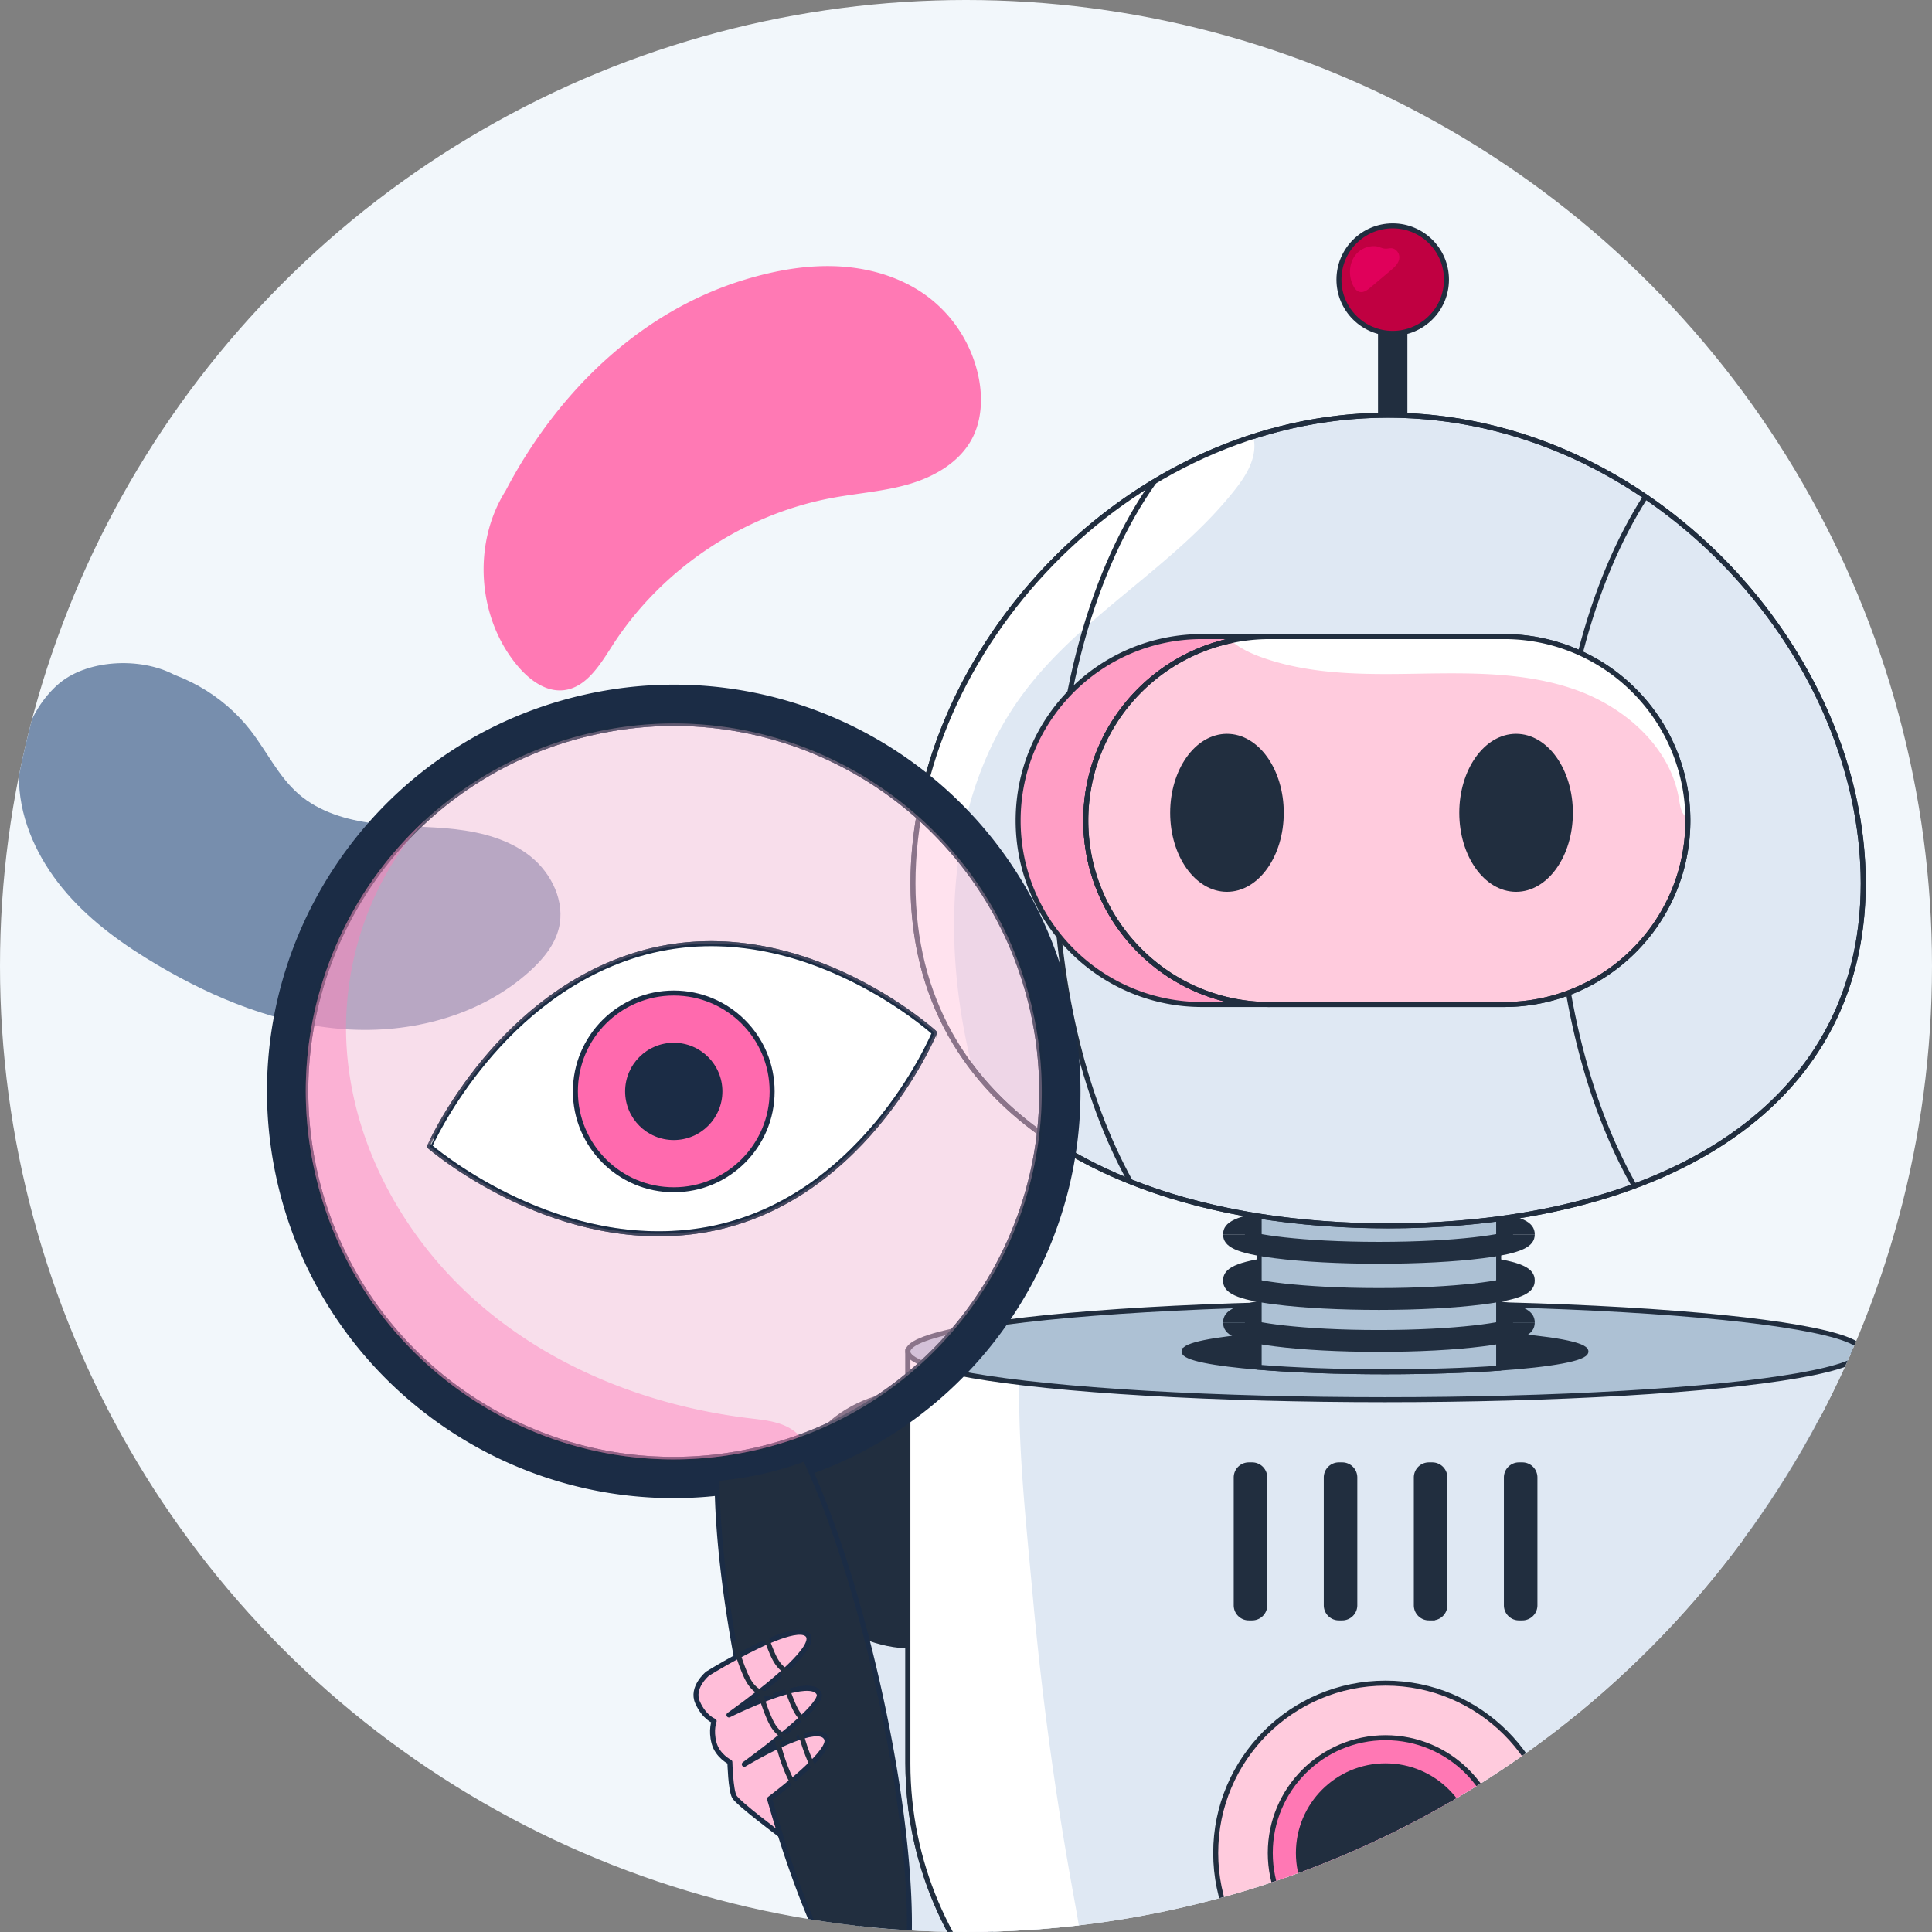 <?xml version="1.0" encoding="utf-8"?>
<svg xmlns="http://www.w3.org/2000/svg" xmlns:xlink="http://www.w3.org/1999/xlink" version="1.1" id="Layer_1" x="0" y="0" viewBox="0 0 232 232" style="enable-background:new 0 0 232 232">
  <rect x="0" y="0" width="232" height="232" fill="#808080" stroke="none"/>
  <style>.st52{fill:#fff}.st62{fill:#212e3f}.st104,.st105,.st106,.st107,.st108{fill:#dfe8f3;stroke:#212e3f;stroke-width:.6}.st105,.st106,.st107,.st108{fill:#ffcbdd}.st106,.st107,.st108{fill:#212e3f}.st107,.st108{fill:none}.st108{fill:#adc1d4}</style>
  <switch>
    <g>
      <defs>
        <circle id="a_00000061456921326131881250000007753397903242291385_" cx="116" cy="116" r="116"/>
      </defs>
      <clipPath id="a_00000043456975552220265880000001500806238782152605_">
        <use xlink:href="#a_00000061456921326131881250000007753397903242291385_" style="overflow:visible"/>
      </clipPath>
      <circle id="a_00000096046976891297139050000001215825826148430264_" style="clip-path:url(#a_00000043456975552220265880000001500806238782152605_);fill-rule:evenodd;clip-rule:evenodd;fill:#f2f7fb" cx="116" cy="116" r="116"/>
      <circle id="a_00000066496004844903819930000012376218410092258182_" style="clip-path:url(#a_00000043456975552220265880000001500806238782152605_);fill-rule:evenodd;clip-rule:evenodd;fill:none" cx="116" cy="116" r="116"/>
      <circle id="a_00000089556211622254602180000007705072848365725087_" style="clip-path:url(#a_00000043456975552220265880000001500806238782152605_);fill-rule:evenodd;clip-rule:evenodd;fill:none" cx="116" cy="116" r="116"/>
      <g style="clip-path:url(#a_00000043456975552220265880000001500806238782152605_)">
        <path d="M60.711 58.94c-4.01 6.363-3.39 15.295 1.46 21.043 1.382 1.636 3.314 3.107 5.445 2.905 2.743-.26 4.414-3.021 5.901-5.34 5.896-9.195 15.708-15.785 26.45-17.765 3.098-.572 6.273-.78 9.292-1.677s5.969-2.622 7.45-5.401c1.163-2.18 1.299-4.792.842-7.22a16.192 16.192 0 0 0-5.958-9.72c-3.037-2.344-6.865-3.534-10.694-3.768-3.829-.234-7.669.445-11.344 1.547C76.843 37.358 66.863 47.18 60.711 58.94" style="fill:#ff79b4"/>
        <path d="M20.945 81.038c-4.088-2.182-10.667-1.876-14.092 1.246-3.424 3.12-4.945 8.014-4.507 12.627.439 4.612 2.675 8.93 5.724 12.42 3.048 3.489 6.879 6.213 10.87 8.565 6.869 4.048 14.47 7.126 22.422 7.691 7.952.566 16.297-1.593 22.22-6.929 1.574-1.417 3.006-3.12 3.52-5.175.791-3.165-.837-6.583-3.38-8.627-2.544-2.043-5.84-2.914-9.083-3.283-3.241-.37-6.523-.29-9.76-.699-3.238-.408-6.522-1.363-8.99-3.497-2.437-2.107-3.84-5.14-5.817-7.684-3.335-4.29-8.435-7.164-13.833-7.795" style="fill:#778ead"/>
        <path class="st104" d="m115.035 195.89 1.276 46.903a3.187 3.187 0 0 1-3.097 3.271l-3.092.085a3.186 3.186 0 0 0-3.097 3.27l.214 7.884-3.536.74-1.996-73.403 3.098 5.245a3.187 3.187 0 0 0 3.265 3.008l3.695-.1a3.184 3.184 0 0 1 3.27 3.098z"/>
        <path class="st105" d="m117.67 184.206 1.936 71.19-12.367 1.907-.214-7.884a3.187 3.187 0 0 1 3.097-3.27l3.092-.085a3.187 3.187 0 0 0 3.097-3.27l-1.275-46.903a3.184 3.184 0 0 0-3.271-3.098l-3.695.1a3.187 3.187 0 0 1-3.23-2.67l-.012-.338 12.842-5.679z"/>
        <circle class="st106" cx="109.635" cy="182.476" r="15.188"/>
        <path class="st104" d="m224.212 198.776 14.487 44.627a3.186 3.186 0 0 0 4.013 2.047l2.942-.955a3.186 3.186 0 0 1 4.013 2.046l2.435 7.502 3.58-.486-22.673-69.842-1.165 5.98a3.187 3.187 0 0 1-2.07 3.927l-3.516 1.14a3.184 3.184 0 0 0-2.046 4.014z"/>
        <path class="st105" d="m217.82 188.646 21.99 67.736 12.292-2.34-2.435-7.5a3.186 3.186 0 0 0-4.013-2.047l-2.942.955a3.186 3.186 0 0 1-4.013-2.046l-14.487-44.628a3.184 3.184 0 0 1 2.046-4.013l3.515-1.141a3.187 3.187 0 0 0 2.15-3.597l-.1-.324-14.002-1.055z"/>
        <circle class="st106" cx="224.813" cy="184.328" r="15.188"/>
        <path class="st104" d="M109.024 162.292v49.396c0 15.44 8.145 28.975 20.369 36.546 6.56 4.072 14.303 6.42 22.593 6.42h28.655c1.289 0 2.563-.057 3.818-.172 21.941-1.93 39.147-20.354 39.147-42.794v-49.396H109.024z"/>
        <path class="st52" d="M109.024 162.292v49.396c0 15.44 8.145 28.975 20.369 36.546.272-.853.484-1.721.637-2.593 1.125-6.33-.171-12.806-1.311-19.132a398.92 398.92 0 0 1-4.684-34.653c-.871-9.646-2.045-19.762-1.523-29.452.003-.038.003-.075.007-.112h-13.495z"/>
        <path class="st107" d="M151.913 254.653h28.8c23.688 0 42.891-19.203 42.891-42.89v-49.47H114.057l-5.034-.001v49.47c0 23.688 19.202 42.891 42.89 42.891z"/>
        <ellipse class="st108" cx="166.313" cy="162.292" rx="57.291" ry="5.788"/>
        <path class="st107" d="M182.983 143.189c0-1.224-7.79-2.216-17.4-2.216s-17.4.992-17.4 2.216"/>
        <path class="st62" d="M149.217 148.904c.908-.663 7.1-1.58 16.366-1.58s15.458.917 16.366 1.58c-.073-.053-.28-.291-.28-.678h2.627c0-1.531-1.634-2.282-6.244-2.869-3.34-.425-7.768-.66-12.469-.66s-9.13.235-12.47.66c-4.609.587-6.243 1.338-6.243 2.87h2.626c0 .386-.207.624-.28.677zM149.217 154.448c.908-.662 7.1-1.58 16.366-1.58s15.458.918 16.366 1.58c-.072-.052-.28-.29-.28-.677h2.627c0-1.531-1.634-2.282-6.244-2.869-3.34-.425-7.768-.66-12.469-.66s-9.13.235-12.47.66c-4.609.587-6.243 1.338-6.243 2.87h2.626c0 .386-.207.624-.279.676zM149.217 159.486c.908-.662 7.1-1.58 16.366-1.58s15.458.918 16.366 1.58c-.072-.053-.28-.29-.28-.677h2.627c0-1.532-1.634-2.282-6.244-2.87-3.34-.425-7.768-.659-12.469-.659s-9.13.234-12.47.66c-4.609.587-6.243 1.337-6.243 2.869h2.626c0 .386-.207.624-.279.677z"/>
        <path class="st106" d="M142.183 162.292c0 .767 3.521 1.453 9.02 1.896 4.136.34 9.39.54 15.112.54 5.063 0 9.765-.156 13.648-.428 6.33-.44 10.48-1.174 10.48-2.008 0-.835-4.15-1.569-10.48-2.008-3.883-.272-8.585-.429-13.648-.429-5.723 0-10.976.201-15.111.54-5.5.444-9.02 1.13-9.02 1.897z"/>
        <path class="st108" d="M151.203 132.966v31.222c4.136.34 9.39.54 15.112.54 5.063 0 9.765-.156 13.648-.428v-31.334h-28.76z"/>
        <path class="st107" d="M148.183 143.189c0 1.223 7.79 2.215 17.4 2.215s17.4-.992 17.4-2.215"/>
        <path class="st62" d="M165.583 151.755c4.701 0 9.13-.235 12.47-.66 4.609-.587 6.243-1.337 6.243-2.869h-2.626c0-.386.207-.624.279-.677-.908.662-7.1 1.58-16.366 1.58s-15.458-.918-16.366-1.58c.073.053.28.29.28.677h-2.627c0 1.532 1.634 2.282 6.244 2.87 3.34.424 7.768.659 12.469.659zM165.583 157.3c4.701 0 9.13-.234 12.47-.66 4.609-.587 6.243-1.337 6.243-2.869h-2.626c0-.386.207-.624.28-.677-.909.662-7.102 1.58-16.367 1.58s-15.458-.918-16.366-1.58c.073.053.28.29.28.677h-2.627c0 1.532 1.634 2.282 6.244 2.87 3.34.425 7.768.659 12.469.659zM165.583 162.338c4.701 0 9.13-.234 12.47-.66 4.609-.587 6.243-1.338 6.243-2.87h-2.626c0-.385.207-.624.279-.676-.908.662-7.1 1.58-16.366 1.58s-15.458-.918-16.366-1.58c.073.052.28.29.28.677h-2.627c0 1.531 1.634 2.282 6.244 2.87 3.34.424 7.768.659 12.469.659z"/>
        <path transform="rotate(-180 167.24 42.512)" class="st106" d="M165.777 30.875h2.927v23.272h-2.927z"/>
        <path class="st104" d="M109.634 106.07c0 8.785 2.556 16.129 7.046 22.06 9.705 12.832 28.46 19.072 50.01 19.072 5.678 0 11.163-.432 16.338-1.311h.004c23.543-3.968 40.71-17.045 40.71-39.82 0-11.603-4.451-23.313-11.93-33.018l-.003-.004c-10.44-13.543-26.766-23.19-45.119-23.19-5.637 0-11.08.91-16.221 2.564-23.61 7.582-40.835 30.834-40.835 53.647z"/>
        <circle cx="167.241" cy="33.578" r="6.455" style="fill:#c00041;stroke:#212e3f;stroke-width:.6"/>
        <path class="st52" d="M116.206 125.858c-3.13-14.39-2.198-30.485 6.505-42.362 7.001-9.55 18.152-15.313 25.507-24.59 1.26-1.587 2.444-3.413 2.414-5.436a3.88 3.88 0 0 0-.164-1.047c-23.61 7.582-40.834 30.834-40.834 53.647 0 8.785 2.556 16.129 7.046 22.06-.146-.767-.313-1.531-.474-2.272z"/>
        <path class="st107" d="M109.635 106.07c0 27.782 25.544 41.134 57.055 41.134s57.054-13.352 57.054-41.135S198.2 49.861 166.69 49.861s-57.055 28.426-57.055 56.208z"/>
        <path d="M167.466 29.917c.345.194.573.581.573.977.002.654-.541 1.162-1.041 1.583l-2.435 2.05c-.363.305-.8.631-1.265.533-.397-.083-.665-.452-.837-.818-.567-1.203-.463-2.744.411-3.745.546-.625 1.402-.975 2.227-.94.429.019.78.256 1.183.3.425.046.757-.179 1.184.06z" style="fill:#e0005a"/>
        <path class="st107" d="M197.604 59.64c-6.553 10.19-10.715 25.447-10.715 42.496 0 15.857 3.603 30.164 9.374 40.29M138.596 57.833c-7.254 10.146-11.937 26.215-11.937 44.303 0 15.589 3.48 29.68 9.083 39.769"/>
        <path d="M122.26 98.533c0 6.1 2.475 11.62 6.472 15.618a22.02 22.02 0 0 0 15.619 6.472h8.126a22.02 22.02 0 0 1-15.619-6.472 22.02 22.02 0 0 1-6.471-15.618c0-12.202 9.892-22.09 22.09-22.09h-8.126c-12.198 0-22.09 9.888-22.09 22.09z" style="fill:#ff9ec5;stroke:#212e3f;stroke-width:.6"/>
        <path class="st105" d="M130.387 98.533c0 6.1 2.473 11.62 6.471 15.618a22.02 22.02 0 0 0 15.618 6.472h28.119c12.202 0 22.09-9.892 22.09-22.09 0-.1 0-.201-.004-.302a22.024 22.024 0 0 0-6.464-15.32 22.025 22.025 0 0 0-15.622-6.468h-28.119c-1.594 0-3.148.168-4.646.492-9.966 2.13-17.443 10.99-17.443 21.598z"/>
        <ellipse class="st106" cx="182.055" cy="97.605" rx="6.52" ry="9.187"/>
        <ellipse class="st106" cx="147.338" cy="97.605" rx="6.52" ry="9.187"/>
        <path class="st52" d="M147.83 76.935c1.13.972 2.53 1.602 3.942 2.09 5.97 2.068 12.437 1.975 18.748 1.87 6.316-.1 12.787-.167 18.737 1.953 5.946 2.123 11.356 6.918 12.366 13.151.134.816.26 1.763.972 2.187.03.015.056.034.086.045a22.024 22.024 0 0 0-6.464-15.32 22.025 22.025 0 0 0-15.622-6.468h-28.119c-1.594 0-3.148.168-4.645.492z"/>
        <path class="st107" d="M130.387 98.533c0 6.1 2.473 11.62 6.471 15.618a22.02 22.02 0 0 0 15.618 6.472h28.119c12.202 0 22.09-9.892 22.09-22.09a22.034 22.034 0 0 0-6.468-15.622 22.025 22.025 0 0 0-15.622-6.468h-28.118c-12.198 0-22.09 9.888-22.09 22.09z"/>
        <g>
          <path class="st106" d="M182.4 194.28h.408a1.51 1.51 0 0 0 1.51-1.51v-15.355a1.51 1.51 0 0 0-1.51-1.51h-.407a1.51 1.51 0 0 0-1.51 1.51v15.355c0 .833.676 1.51 1.51 1.51zM171.587 194.28h.407a1.51 1.51 0 0 0 1.51-1.51v-15.355a1.51 1.51 0 0 0-1.51-1.51h-.407a1.51 1.51 0 0 0-1.51 1.51v15.355c0 .833.676 1.51 1.51 1.51zM160.773 194.28h.407a1.51 1.51 0 0 0 1.51-1.51v-15.355a1.51 1.51 0 0 0-1.51-1.51h-.407a1.51 1.51 0 0 0-1.51 1.51v15.355c0 .833.676 1.51 1.51 1.51zM149.959 194.28h.407a1.51 1.51 0 0 0 1.51-1.51v-15.355a1.51 1.51 0 0 0-1.51-1.51h-.407a1.51 1.51 0 0 0-1.51 1.51v15.355c0 .833.676 1.51 1.51 1.51z"/>
        </g>
        <g>
          <circle class="st105" cx="166.383" cy="222.514" r="20.398"/>
          <circle cx="166.383" cy="222.514" r="13.845" style="fill:#ff78b4;stroke:#212e3f;stroke-width:.6"/>
          <circle class="st106" cx="166.383" cy="222.514" r="10.467"/>
        </g>
        <g>
          <path d="M128.256 120.408c-5.87-26.142-31.848-42.582-57.99-36.7-26.154 5.883-42.594 31.85-36.712 58.003 5.39 23.927 27.596 39.723 51.382 37.719a50.313 50.313 0 0 0 6.62-1.02 49.662 49.662 0 0 0 6.422-1.921c22.346-8.355 35.669-32.142 30.278-56.08zM96.115 172.54a43.243 43.243 0 0 1-5.507 1.617c-23.81 5.355-47.445-9.597-52.8-33.407-3.609-16.018 1.992-31.966 13.288-42.312a43.982 43.982 0 0 1 20.119-10.476c23.81-5.355 47.445 9.597 52.8 33.407 4.921 21.9-7.359 43.672-27.9 51.171z" style="fill:#1b2c45;stroke:#1b2c45;stroke-width:.6;stroke-linecap:round;stroke-linejoin:round;stroke-miterlimit:10"/>
          <path d="M71.215 87.957c-23.805 5.353-38.764 28.99-33.41 52.796 5.352 23.804 28.99 38.763 52.795 33.41 23.805-5.353 38.763-28.99 33.41-52.796-5.353-23.804-28.99-38.763-52.795-33.41zm11.913 59.954c-17.289 2.117-31.543-10.252-31.543-10.252v-.005s7.586-17.28 24.116-22.773c19.397-6.441 36.508 9.14 36.508 9.14s-8.794 21.407-29.08 23.89z" style="fill:none;stroke:#1b2c45;stroke-width:.6;stroke-linecap:round;stroke-linejoin:round;stroke-miterlimit:10"/>
          <path d="M71.217 87.957c-7.786 1.75-14.626 5.454-20.117 10.482-11.3 10.346-16.896 26.294-13.294 42.313 5.353 23.805 28.986 38.764 52.796 33.41a43.89 43.89 0 0 0 5.509-1.618c20.55-7.5 32.828-29.27 27.901-51.177-5.353-23.805-28.99-38.763-52.795-33.41zm11.914 59.953c-17.29 2.118-31.548-10.25-31.548-10.25l-.001-.006s7.591-17.281 24.121-22.774c19.397-6.44 36.508 9.14 36.508 9.14s-8.793 21.407-29.08 23.89z" style="opacity:.34;fill:#ffbed9;stroke:#1b2c45;stroke-width:.6;stroke-linecap:round;stroke-linejoin:round;stroke-miterlimit:10"/>
          <path d="M112.208 124.019s-8.793 21.406-29.08 23.89c-17.29 2.117-31.543-10.253-31.543-10.253l-.001-.004S59.17 120.37 75.7 114.878c19.397-6.44 36.508 9.141 36.508 9.141z" style="fill:#fff;stroke:#1b2c45;stroke-width:.6;stroke-linecap:round;stroke-linejoin:round;stroke-miterlimit:10"/>
          <circle cx="80.907" cy="131.058" r="11.812" style="fill:#ff6aae;stroke:#1b2c45;stroke-width:.6;stroke-linecap:round;stroke-linejoin:round;stroke-miterlimit:10"/>
          <circle cx="80.907" cy="131.058" r="5.841" style="fill:#1b2c45"/>
          <path d="M106.176 242.118c4.306-.971 3.984-18.713-.72-39.63-2.292-10.202-5.206-19.273-8.08-25.775a55.648 55.648 0 0 0-.71-1.553 39.46 39.46 0 0 1-5.199 1.548c-1.79.4-3.581.674-5.356.824 0 .576.006 1.166.023 1.776.142 5.435.907 12.229 2.286 19.674 3.2-1.731 7.613-3.803 8.58-2.635 1.132 1.365-4.379 5.81-7.475 8.14.034.157.068.314.1.473 2.923-1.294 7.962-3.233 8.724-1.587.52 1.13-4.65 5.236-7.378 7.304l.06.238c2.67-1.462 7.638-3.885 8.251-2.056.463 1.383-4.683 5.493-6.874 7.164.42 1.481.853 2.921 1.292 4.316 4.26 13.473 9.223 22.51 12.476 21.78z" style="fill:#212e3f;stroke:#1b2c45;stroke-width:.6;stroke-linecap:round;stroke-linejoin:round;stroke-miterlimit:10"/>
          <path d="M96.111 172.544a43.886 43.886 0 0 1-5.51 1.618c-23.809 5.354-47.441-9.605-52.794-33.41-3.603-16.019 1.992-31.967 13.293-42.313-6.722 7.268-10.132 17.545-9.465 27.486.802 11.843 7.042 23.015 16.038 30.765 8.99 7.746 20.56 12.201 32.346 13.623 1.446.175 2.934.311 4.266.907a5.329 5.329 0 0 1 1.826 1.324z" style="opacity:.47;fill:#ff6aae"/>
          <path d="M124.015 121.369c-5.355-23.81-28.99-38.762-52.8-33.407a43.982 43.982 0 0 0-20.12 10.476C39.8 108.784 34.2 124.731 37.809 140.75c5.355 23.81 28.99 38.762 52.8 33.407a43.243 43.243 0 0 0 5.507-1.617c20.541-7.5 32.821-29.27 27.9-51.171zm-11.8 2.648s-8.8 21.408-29.083 23.893c-17.295 2.12-31.544-10.253-31.544-10.253.222-.54 7.839-17.366 24.115-22.78 19.393-6.432 36.512 9.14 36.512 9.14z" style="opacity:.21;fill:#ffcbdd;stroke:#212e3f;stroke-width:.6"/>
          <path d="M88.188 215.76c.455.797 5.36 4.465 5.512 4.579-.439-1.395-.872-2.835-1.292-4.316 2.191-1.67 7.337-5.781 6.874-7.164-.613-1.829-5.581.595-8.252 2.056-.878.48-1.51.858-1.653.945.132-.099.743-.543 1.594-1.183 2.729-2.068 7.898-6.174 7.377-7.304-.76-1.646-5.8.293-8.724 1.587-1.232.547-2.089.978-2.089.978s.825-.576 1.99-1.451c3.096-2.33 8.606-6.775 7.474-8.14-.967-1.168-5.378.903-8.58 2.635-1.948 1.059-3.45 1.993-3.45 1.993s-2.012 1.646-1.202 3.459c.804 1.812 1.991 2.235 1.991 2.235s-.428 1.07-.015 2.627c.412 1.558 1.904 2.297 1.904 2.297s.081 3.36.541 4.167z" style="fill:#ffbed9;stroke:#1b2c45;stroke-width:.6;stroke-linecap:round;stroke-linejoin:round;stroke-miterlimit:10"/>
        </g>
        <path class="st107" d="M91.45 194.532a22.212 22.212 0 0 0 1.201 3.807c.299.715.649 1.433 1.222 1.954s1.42.807 2.142.53M88.198 196.995a22.212 22.212 0 0 0 1.201 3.807c.299.715.649 1.433 1.222 1.954s1.419.807 2.142.53M93.957 200.672a22.212 22.212 0 0 0 1.201 3.806c.299.715.648 1.433 1.222 1.954.573.52 1.419.807 2.142.53M91.45 203.766c.23.782.502 1.55.816 2.303.299.714.649 1.432 1.222 1.953s1.419.807 2.142.53M96.015 207.465a22.21 22.21 0 0 0 1.202 3.807c.298.715.648 1.433 1.221 1.954s1.42.807 2.142.53M93.347 208.955a22.212 22.212 0 0 0 1.202 3.807c.298.714.648 1.433 1.221 1.953.574.521 1.42.807 2.143.53"/>
      </g>
    </g>
  </switch>
</svg>